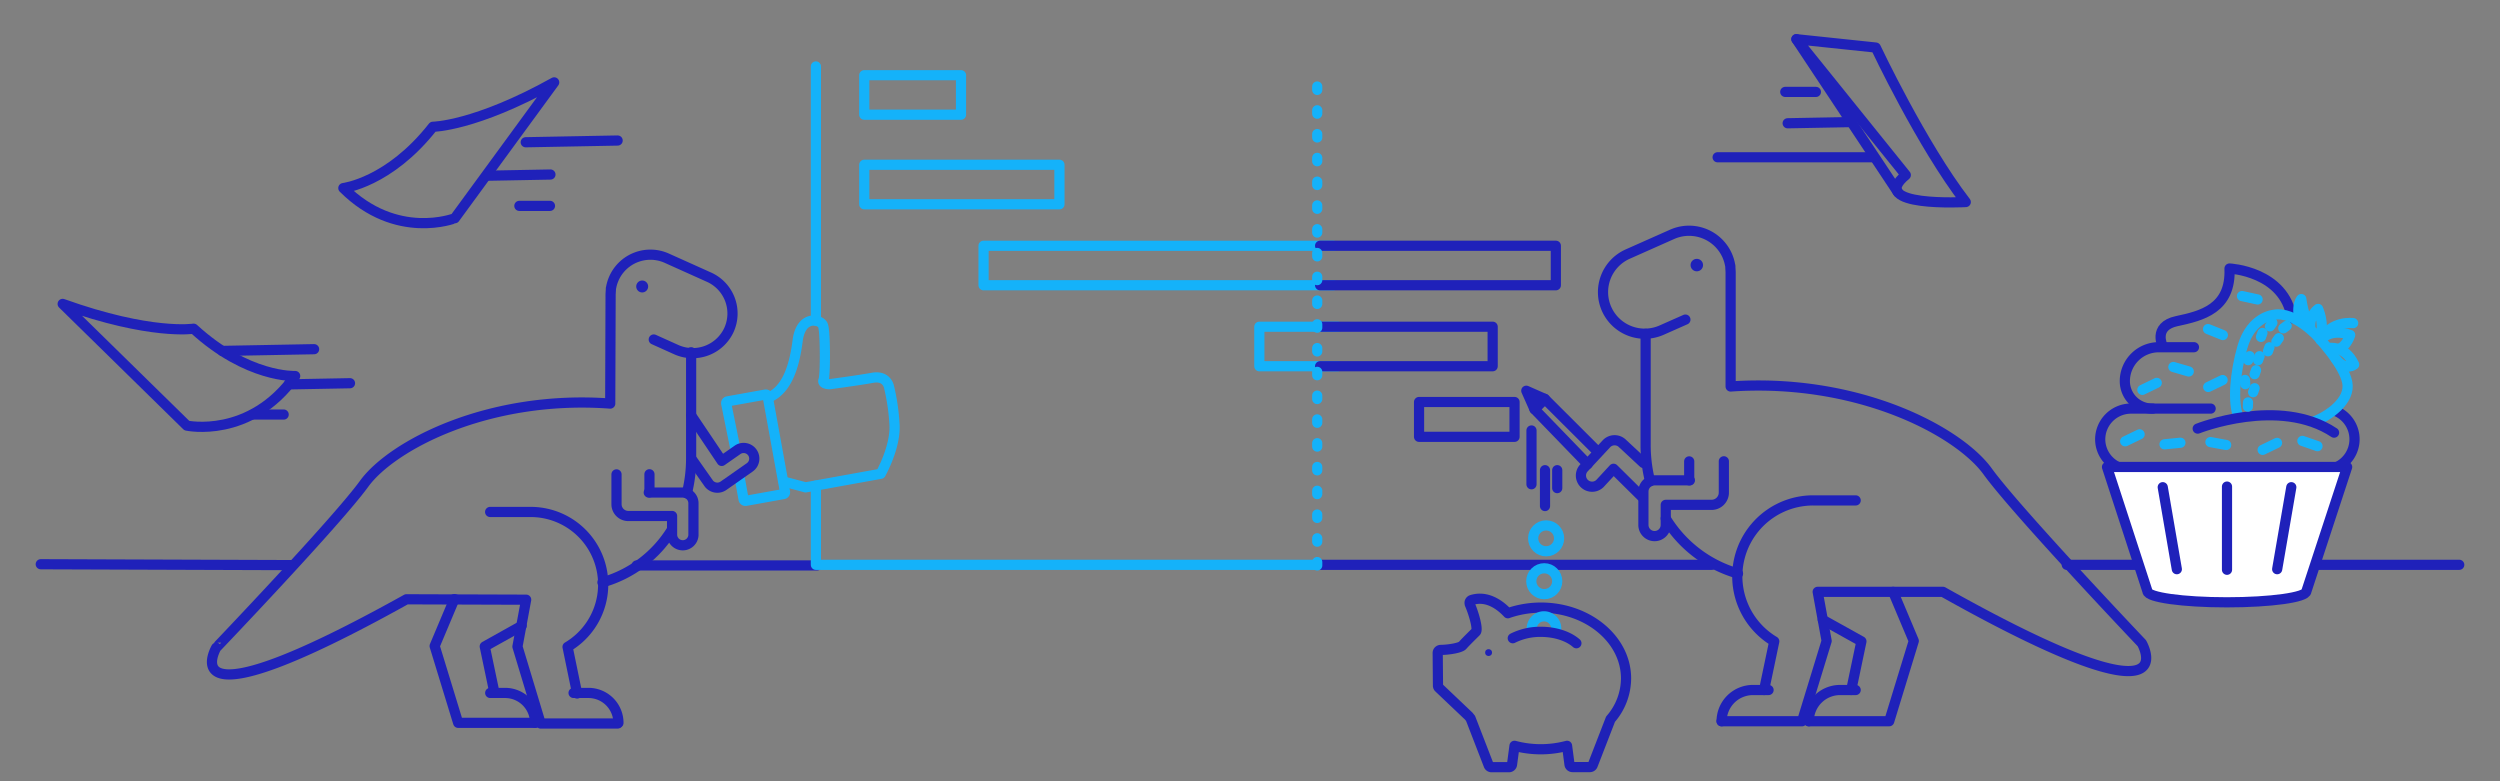 <svg id="b4e1f162-0307-4ca2-ad5f-fcdd14c4ba04" data-name="Ebene 1" xmlns="http://www.w3.org/2000/svg" width="736" height="230" viewBox="0 0 736 230"><rect x="0" y="0" width="736" height="230" fill="#808080" stroke="none"/><title>dummy</title><line x1="187.43" y1="166.47" x2="240.53" y2="166.47" fill="none" stroke="#1f21ba" stroke-linecap="round" stroke-linejoin="round" stroke-width="3"/><line x1="12" y1="166.11" x2="86.18" y2="166.37" fill="none" stroke="#1f21ba" stroke-linecap="round" stroke-linejoin="round" stroke-width="3"/><rect x="417.77" y="118.35" width="28.11" height="10.25" stroke-width="3" stroke="#1f21ba" stroke-linecap="round" stroke-linejoin="round" fill="none"/><line x1="240.2" y1="94.39" x2="240.2" y2="19.56" fill="none" stroke="#14b2fa" stroke-linecap="round" stroke-linejoin="round" stroke-width="3"/><polyline points="387.18 166.28 240.2 166.28 240.2 142.98" fill="none" stroke="#14b2fa" stroke-linecap="round" stroke-linejoin="round" stroke-width="3"/><path d="M230.69,141.77l6.48,1.71,22.11-4s4.47-7.89,4.06-14.5a61.9,61.9,0,0,0-1.62-11.1s-.63-3.42-4.82-2.66-12.65,1.89-12.65,1.89-2.35,0-1.8-1.24.56-14.25-.17-16.09-6.47-3.15-7.45,4.5-3.15,14.45-8.51,16.74" fill="none" stroke="#14b2fa" stroke-linecap="round" stroke-linejoin="round" stroke-width="3"/><rect x="254.44" y="48.51" width="57.46" height="11.63" stroke-width="3" stroke="#14b2fa" stroke-linecap="round" stroke-linejoin="round" fill="none"/><polyline points="392.52 83.98 289.56 83.98 289.56 72.35 392.52 72.35" fill="none" stroke="#14b2fa" stroke-linecap="round" stroke-linejoin="round" stroke-width="3"/><polyline points="388.64 72.35 458.04 72.35 458.04 83.98 388.64 83.98" fill="none" stroke="#1f21ba" stroke-linecap="round" stroke-linejoin="round" stroke-width="3"/><polyline points="393.81 107.82 370.75 107.82 370.75 96.19 393.81 96.19" fill="none" stroke="#14b2fa" stroke-linecap="round" stroke-linejoin="round" stroke-width="3"/><polyline points="388.64 96.19 439.44 96.19 439.44 107.82 388.64 107.82" fill="none" stroke="#1f21ba" stroke-linecap="round" stroke-linejoin="round" stroke-width="3"/><line x1="503.97" y1="166.28" x2="388.43" y2="166.28" fill="none" stroke="#1f21ba" stroke-linecap="round" stroke-linejoin="round" stroke-width="3"/><rect x="254.44" y="22.14" width="28.48" height="11.63" stroke-width="3" stroke="#14b2fa" stroke-linecap="round" stroke-linejoin="round" fill="none"/><polyline points="469.98 132.6 454.78 117.43 451.75 120.46 467.41 136.64" fill="none" stroke="#1f21ba" stroke-linecap="round" stroke-linejoin="round" stroke-width="3"/><path d="M546.31,147.32h-12.5a22.33,22.33,0,0,0-11.47,41.5l-3,14.32" fill="none" stroke="#1f21ba" stroke-linecap="round" stroke-linejoin="round" stroke-width="3"/><path d="M520.66,203.14h-4.61a9.23,9.23,0,0,0-9.21,9.19h0" fill="none" stroke="#1f21ba" stroke-linecap="round" stroke-linejoin="round" stroke-width="3"/><polyline points="532.5 212.33 556.18 212.33 563.42 188.69 557.33 174.24" fill="none" stroke="#1f21ba" stroke-linecap="round" stroke-linejoin="round" stroke-width="3"/><polyline points="545 203.14 548 188.81 536.63 182.48" fill="none" stroke="#1f21ba" stroke-linecap="round" stroke-linejoin="round" stroke-width="3"/><path d="M546.31,203.14h-4.6a9.22,9.22,0,0,0-9.21,9.19h0" fill="none" stroke="#1f21ba" stroke-linecap="round" stroke-linejoin="round" stroke-width="3"/><path d="M490.39,152.64a36.88,36.88,0,0,0,21.28,16.22" fill="none" stroke="#1f21ba" stroke-linecap="round" stroke-linejoin="round" stroke-width="3"/><path d="M484.47,98.29V130.9a43.67,43.67,0,0,0,1.32,10.78" fill="none" stroke="#1f21ba" stroke-linecap="round" stroke-linejoin="round" stroke-width="3"/><path d="M506.84,212.33h23.68l7.24-23.64-2.63-14.45H572c73.68,41.37,58.55,15.11,58.55,15.11s-36.84-38.75-45.39-50.57-38.16-27.58-75.66-25V80.52c0-.12,0-.25,0-.37l-.08-1.41c0-.24,0-.48-.08-.71a12.24,12.24,0,0,0-.87-2.84h0A12.29,12.29,0,0,0,492.25,69l-13.07,5.81A12.25,12.25,0,0,0,473,91h0a12.29,12.29,0,0,0,16.18,6.19l7-3.1" fill="none" stroke="#1f21ba" stroke-linecap="round" stroke-linejoin="round" stroke-width="3"/><path d="M497.49,141.41H487.11a3.3,3.3,0,0,0-3.29,3.28v9.85a3.29,3.29,0,1,0,6.58,0v-5.91h13.48A3.62,3.62,0,0,0,507.5,145v-9.19" fill="none" stroke="#1f21ba" stroke-linecap="round" stroke-linejoin="round" stroke-width="3"/><line x1="497.3" y1="135.83" x2="497.3" y2="141.41" fill="none" stroke="#1f21ba" stroke-linecap="round" stroke-linejoin="round" stroke-width="3"/><path d="M483.82,136.29l-6-5.58-.17-.14-.07-.09a3.31,3.31,0,0,0-4.65.17l-6.72,7.22a3.29,3.29,0,0,0,4.82,4.47l4-4.33,8.18,8.09" fill="none" stroke="#1f21ba" stroke-linecap="round" stroke-linejoin="round" stroke-width="3"/><circle cx="499.54" cy="78.04" r="1.84" fill="#1f21ba"/><polygon points="449.34 115.03 454.78 117.43 451.75 120.46 449.34 115.03" fill="none" stroke="#1f21ba" stroke-linecap="round" stroke-linejoin="round" stroke-width="3"/><line x1="387.79" y1="166.47" x2="387.79" y2="24.67" fill="none" stroke-dasharray="1 6" stroke-linecap="round" stroke-linejoin="round" stroke-width="3" stroke="#14b2fa"/><path d="M216.39,131.62l-2.6-12.82a.54.54,0,0,1,.44-.64l11.11-2a.54.54,0,0,1,.64.44l5.13,28.21a.54.54,0,0,1-.44.64l-11.11,2a.57.57,0,0,1-.65-.45l-1.26-6.95" fill="none" stroke="#14b2fa" stroke-linecap="round" stroke-linejoin="round" stroke-width="3"/><path d="M144.3,150.72l11.95,0a21.35,21.35,0,0,1,10.84,39.73l2.82,13.71" fill="none" stroke="#1f21ba" stroke-linecap="round" stroke-linejoin="round" stroke-width="3"/><path d="M168.86,204h4.41a8.83,8.83,0,0,1,8.8,8.8h0" fill="none" stroke="#1f21ba" stroke-linecap="round" stroke-linejoin="round" stroke-width="3"/><polyline points="157.53 212.8 134.88 212.8 127.96 190.19 133.78 176.37" fill="none" stroke="#1f21ba" stroke-linecap="round" stroke-linejoin="round" stroke-width="3"/><polyline points="145.58 204 142.71 190.31 153.58 184.24" fill="none" stroke="#1f21ba" stroke-linecap="round" stroke-linejoin="round" stroke-width="3"/><path d="M144.32,204h4.4a8.83,8.83,0,0,1,8.81,8.8h0" fill="none" stroke="#1f21ba" stroke-linecap="round" stroke-linejoin="round" stroke-width="3"/><path d="M197.77,156a35.27,35.27,0,0,1-20.41,15.45" fill="none" stroke="#1f21ba" stroke-linecap="round" stroke-linejoin="round" stroke-width="3"/><path d="M203.47,103.71v31.2a41.9,41.9,0,0,1-1.26,10.31" fill="none" stroke="#1f21ba" stroke-linecap="round" stroke-linejoin="round" stroke-width="3"/><path d="M181.83,213,159.18,213l-6.84-22.64,2.56-13.81-35.24-.12c-70.61,39.32-56,14.25-56,14.25S99,153.7,107.2,142.42s36.59-26.25,72.45-23.61L179.76,87c0-.12,0-.24,0-.36l.08-1.34c0-.23,0-.46.08-.68a11.89,11.89,0,0,1,.85-2.72h0A11.75,11.75,0,0,1,196.27,76l12.48,5.61a11.72,11.72,0,0,1,5.88,15.47h0a11.77,11.77,0,0,1-15.5,5.87l-6.66-3" fill="none" stroke="#1f21ba" stroke-linecap="round" stroke-linejoin="round" stroke-width="3"/><path d="M191,145H201a3.15,3.15,0,0,1,3.15,3.14v9.42a3.15,3.15,0,0,1-6.29,0v-5.65h-12.9a3.47,3.47,0,0,1-3.46-3.46v-8.79" fill="none" stroke="#1f21ba" stroke-linecap="round" stroke-linejoin="round" stroke-width="3"/><line x1="191.2" y1="139.62" x2="191.2" y2="144.96" fill="none" stroke="#1f21ba" stroke-linecap="round" stroke-linejoin="round" stroke-width="3"/><path d="M203.89,135.53l4.52,6.43.13.17.05.09A3.16,3.16,0,0,0,213,143l7.73-5.41a3.14,3.14,0,1,0-3.61-5.14l-4.64,3.24-9-13.38" fill="none" stroke="#1f21ba" stroke-linecap="round" stroke-linejoin="round" stroke-width="3"/><circle cx="189.06" cy="84.34" r="1.76" fill="#1f21ba"/><line x1="154.78" y1="41.88" x2="181.83" y2="41.37" fill="none" stroke="#1f21ba" stroke-linecap="round" stroke-linejoin="round" stroke-width="3"/><line x1="144.02" y1="51.72" x2="162.05" y2="51.38" fill="none" stroke="#1f21ba" stroke-linecap="round" stroke-linejoin="round" stroke-width="3"/><line x1="152.9" y1="60.61" x2="161.91" y2="60.61" fill="none" stroke="#1f21ba" stroke-linecap="round" stroke-linejoin="round" stroke-width="3"/><path d="M127.46,37.32s12.39-.09,35.69-13.07l-29.26,40S116.73,71,101.08,55.37C101.08,55.37,114.53,53.79,127.46,37.32Z" fill="none" stroke="#1f21ba" stroke-linecap="round" stroke-linejoin="round" stroke-width="3"/><path d="M528.86,11.54,552.23,14s13.51,28.66,26.49,45.48c0,0-29.25,1.66-17.65-7.95Z" fill="none" stroke="#1f21ba" stroke-linecap="round" stroke-linejoin="round" stroke-width="3"/><line x1="558.74" y1="56.58" x2="528.86" y2="11.54" fill="none" stroke="#1f21ba" stroke-linecap="round" stroke-linejoin="round" stroke-width="3"/><line x1="551.6" y1="46.3" x2="505.67" y2="46.3" fill="none" stroke="#1f21ba" stroke-linecap="round" stroke-linejoin="round" stroke-width="3"/><line x1="544.32" y1="35.95" x2="526.29" y2="36.29" fill="none" stroke="#1f21ba" stroke-linecap="round" stroke-linejoin="round" stroke-width="3"/><line x1="534.6" y1="27.06" x2="525.58" y2="27.06" fill="none" stroke="#1f21ba" stroke-linecap="round" stroke-linejoin="round" stroke-width="3"/><path d="M438.26,225.26l-5.33-13.77-.53-.66-8.78-8.34a.88.88,0,0,1-.28-.65l-.08-9.6h0a.9.9,0,0,1,.9-.9c2.6-.05,5.81-.62,6.44-1.35s1.73-1.81,2.69-2.78l1.24-1.23c.57-.65-.31-4.52-1.84-8.14l0-.08a.89.89,0,0,1,.59-1.13c4.64-1.42,8.52,1.64,10.64,3.91.31-.12.61-.22.9-.31a29.69,29.69,0,0,1,8.83-1.35c13.82,0,25.06,9.35,25.06,20.85a18.4,18.4,0,0,1-4.57,12l-5.24,13.52a.91.91,0,0,1-.84.58h-5.1a.91.91,0,0,1-.9-.79l-.72-5.47a30.05,30.05,0,0,1-15.47,0l-.73,5.5a.91.91,0,0,1-.9.79H439.1A.9.9,0,0,1,438.26,225.26Z" fill="none" stroke="#1f21b7" stroke-linecap="round" stroke-linejoin="round" stroke-width="3"/><path d="M451,185.66a3.6,3.6,0,1,1,7,.41" fill="none" stroke="#14aff7" stroke-linecap="round" stroke-linejoin="round" stroke-width="3"/><path d="M464.09,189.37c-2.27-2-6.1-3.36-10.45-3.36a18,18,0,0,0-8.28,1.88" fill="none" stroke="#1f21b7" stroke-linecap="round" stroke-linejoin="round" stroke-width="3"/><circle cx="438.24" cy="192.12" r="1.01" fill="#1f21b7"/><ellipse cx="454.63" cy="171.11" rx="3.82" ry="3.81" fill="none" stroke="#14aff7" stroke-linecap="round" stroke-linejoin="round" stroke-width="3"/><ellipse cx="455.18" cy="158.49" rx="3.82" ry="3.81" fill="none" stroke="#14aff7" stroke-linecap="round" stroke-linejoin="round" stroke-width="3"/><line x1="450.87" y1="142.57" x2="450.87" y2="126.73" fill="none" stroke="#1f21ba" stroke-linecap="round" stroke-linejoin="round" stroke-width="3"/><line x1="454.85" y1="148.98" x2="454.85" y2="138.42" fill="none" stroke="#1f21ba" stroke-linecap="round" stroke-linejoin="round" stroke-width="3"/><line x1="458.45" y1="143.7" x2="458.45" y2="138.42" fill="none" stroke="#1f21ba" stroke-linecap="round" stroke-linejoin="round" stroke-width="3"/><path d="M57,96.77s-12.63,2-38.55-7.3L55,125.3s18.61,4,31.9-14.6C86.86,110.7,72.9,111.36,57,96.77Z" fill="none" stroke="#1f21ba" stroke-linecap="round" stroke-linejoin="round" stroke-width="3"/><line x1="65.42" y1="103.31" x2="92.47" y2="102.8" fill="none" stroke="#1f21ba" stroke-linecap="round" stroke-linejoin="round" stroke-width="3"/><line x1="85.01" y1="113.16" x2="103.04" y2="112.82" fill="none" stroke="#1f21ba" stroke-linecap="round" stroke-linejoin="round" stroke-width="3"/><line x1="74.5" y1="122.04" x2="83.51" y2="122.04" fill="none" stroke="#1f21ba" stroke-linecap="round" stroke-linejoin="round" stroke-width="3"/><line x1="724" y1="166.28" x2="608.46" y2="166.28" fill="none" stroke="#1f21ba" stroke-linecap="round" stroke-linejoin="round" stroke-width="3"/><path d="M687.64,137.63a9,9,0,0,0,5.53-8.31h0a9,9,0,0,0-6-8.49" fill="none" stroke="#1f21ba" stroke-linecap="round" stroke-linejoin="round" stroke-width="3"/><path d="M633.76,120.29H627.3a9.07,9.07,0,0,0-9,9h0a9,9,0,0,0,5.21,8.17" fill="none" stroke="#1f21ba" stroke-linecap="round" stroke-linejoin="round" stroke-width="3"/><path d="M636.74,102s-3.1-5.93,4.13-7.47,16-3.61,15.5-15.48c0,0,16.19.76,18.36,14.62" fill="none" stroke="#1f21ba" stroke-linecap="round" stroke-linejoin="round" stroke-width="3"/><path d="M683.25,99.3a14.25,14.25,0,0,0-.8-8.35,6.15,6.15,0,0,0-2.31,5.21c-1.86-2.35-2.64-8.11-2.64-8.11-1.45,2-.65,5.59-.65,5.59" fill="none" stroke="#14b2fa" stroke-linecap="round" stroke-linejoin="round" stroke-width="3"/><path d="M683.17,100.07s2.77-3.63,8.73-1.45c0,0-.94,3.27-3.42,4.14" fill="none" stroke="#14b2fa" stroke-linecap="round" stroke-linejoin="round" stroke-width="3"/><path d="M685.28,102.47s5-1.09,7.79,4.86c0,0-2.38,2.08-5.31-1.52" fill="none" stroke="#14b2fa" stroke-linecap="round" stroke-linejoin="round" stroke-width="3"/><path d="M692.77,95.13s-6.54-.92-9.52,5" fill="none" stroke="#14b2fa" stroke-linecap="round" stroke-linejoin="round" stroke-width="3"/><line x1="668.12" y1="102.24" x2="667.69" y2="103.42" fill="none" stroke="#14b2fa" stroke-linecap="round" stroke-linejoin="round" stroke-width="3"/><path d="M650.81,120.29H633.64a8.1,8.1,0,0,1-8.09-8.07h0a10,10,0,0,1,10-10H645.9" fill="none" stroke="#1f21ba" stroke-linecap="round" stroke-linejoin="round" stroke-width="3"/><path d="M691,137.48,679,174.06c0,1.8-10.48,3.26-23.4,3.26s-23.39-1.46-23.39-3.26L620.3,137.48Z" fill="#fff" stroke="#1f21ba" stroke-linecap="round" stroke-linejoin="round" stroke-width="3"/><line x1="655.63" y1="143.25" x2="655.63" y2="167.74" fill="#fff" stroke="#1f21ba" stroke-linecap="round" stroke-linejoin="round" stroke-width="3"/><line x1="674.56" y1="143.43" x2="670.4" y2="167.57" fill="#fff" stroke="#1f21ba" stroke-linecap="round" stroke-linejoin="round" stroke-width="3"/><line x1="636.71" y1="143.43" x2="640.86" y2="167.57" fill="#fff" stroke="#1f21ba" stroke-linecap="round" stroke-linejoin="round" stroke-width="3"/><path d="M680.84,124.24c4.73-1.68,11.26-6.32,10.19-11.68-1-5.08-7.86-12.49-7.86-12.49-.58-1-7.85-8.57-13.67-7.4,0,0-6.69.43-9.31,9.43-2.29,7.88-2.91,16.54-1.18,20.62" fill="none" stroke="#14b2fa" stroke-linecap="round" stroke-linejoin="round" stroke-width="3"/><path d="M647,126.18s24-9.57,40.15,1.19" fill="none" stroke="#1f21ba" stroke-linecap="round" stroke-linejoin="round" stroke-width="3"/><line x1="666.07" y1="98.02" x2="665.64" y2="99.19" fill="#fff" stroke="#14b2fa" stroke-linecap="round" stroke-linejoin="round" stroke-width="3"/><line x1="670.88" y1="99.56" x2="670.16" y2="100.58" fill="#fff" stroke="#14b2fa" stroke-linecap="round" stroke-linejoin="round" stroke-width="3"/><line x1="665.21" y1="104.86" x2="664.78" y2="106.03" fill="#fff" stroke="#14b2fa" stroke-linecap="round" stroke-linejoin="round" stroke-width="3"/><line x1="662.3" y1="104.86" x2="661.87" y2="106.03" fill="#fff" stroke="#14b2fa" stroke-linecap="round" stroke-linejoin="round" stroke-width="3"/><line x1="664.18" y1="108.99" x2="663.76" y2="110.16" fill="#fff" stroke="#14b2fa" stroke-linecap="round" stroke-linejoin="round" stroke-width="3"/><line x1="660.91" y1="111.85" x2="661.01" y2="113.1" fill="#fff" stroke="#14b2fa" stroke-linecap="round" stroke-linejoin="round" stroke-width="3"/><line x1="663.75" y1="114.29" x2="663.32" y2="115.47" fill="#fff" stroke="#14b2fa" stroke-linecap="round" stroke-linejoin="round" stroke-width="3"/><line x1="661.82" y1="118.47" x2="661.77" y2="119.72" fill="#fff" stroke="#14b2fa" stroke-linecap="round" stroke-linejoin="round" stroke-width="3"/><line x1="673.2" y1="95.92" x2="672.2" y2="96.67" fill="#fff" stroke="#14b2fa" stroke-linecap="round" stroke-linejoin="round" stroke-width="3"/><line x1="668.99" y1="95.06" x2="668.27" y2="96.08" fill="#fff" stroke="#14b2fa" stroke-linecap="round" stroke-linejoin="round" stroke-width="3"/><line x1="625.65" y1="129.92" x2="629.9" y2="127.87" fill="none" stroke="#14b2fa" stroke-linecap="round" stroke-linejoin="round" stroke-width="3"/><line x1="650.75" y1="130.15" x2="655.38" y2="131" fill="none" stroke="#14b2fa" stroke-linecap="round" stroke-linejoin="round" stroke-width="3"/><line x1="637.23" y1="130.81" x2="641.92" y2="130.34" fill="none" stroke="#14b2fa" stroke-linecap="round" stroke-linejoin="round" stroke-width="3"/><line x1="677.82" y1="129.8" x2="682.27" y2="131.35" fill="none" stroke="#14b2fa" stroke-linecap="round" stroke-linejoin="round" stroke-width="3"/><line x1="666.12" y1="132.44" x2="670.36" y2="130.39" fill="none" stroke="#14b2fa" stroke-linecap="round" stroke-linejoin="round" stroke-width="3"/><line x1="639.84" y1="108.04" x2="644.37" y2="109.36" fill="none" stroke="#14b2fa" stroke-linecap="round" stroke-linejoin="round" stroke-width="3"/><line x1="650.1" y1="113.93" x2="654.34" y2="111.88" fill="none" stroke="#14b2fa" stroke-linecap="round" stroke-linejoin="round" stroke-width="3"/><line x1="650.04" y1="96.88" x2="654.41" y2="98.64" fill="none" stroke="#14b2fa" stroke-linecap="round" stroke-linejoin="round" stroke-width="3"/><line x1="660.04" y1="87.16" x2="664.64" y2="88.16" fill="none" stroke="#14b2fa" stroke-linecap="round" stroke-linejoin="round" stroke-width="3"/><line x1="630.71" y1="114.77" x2="634.95" y2="112.72" fill="none" stroke="#14b2fa" stroke-linecap="round" stroke-linejoin="round" stroke-width="3"/></svg>